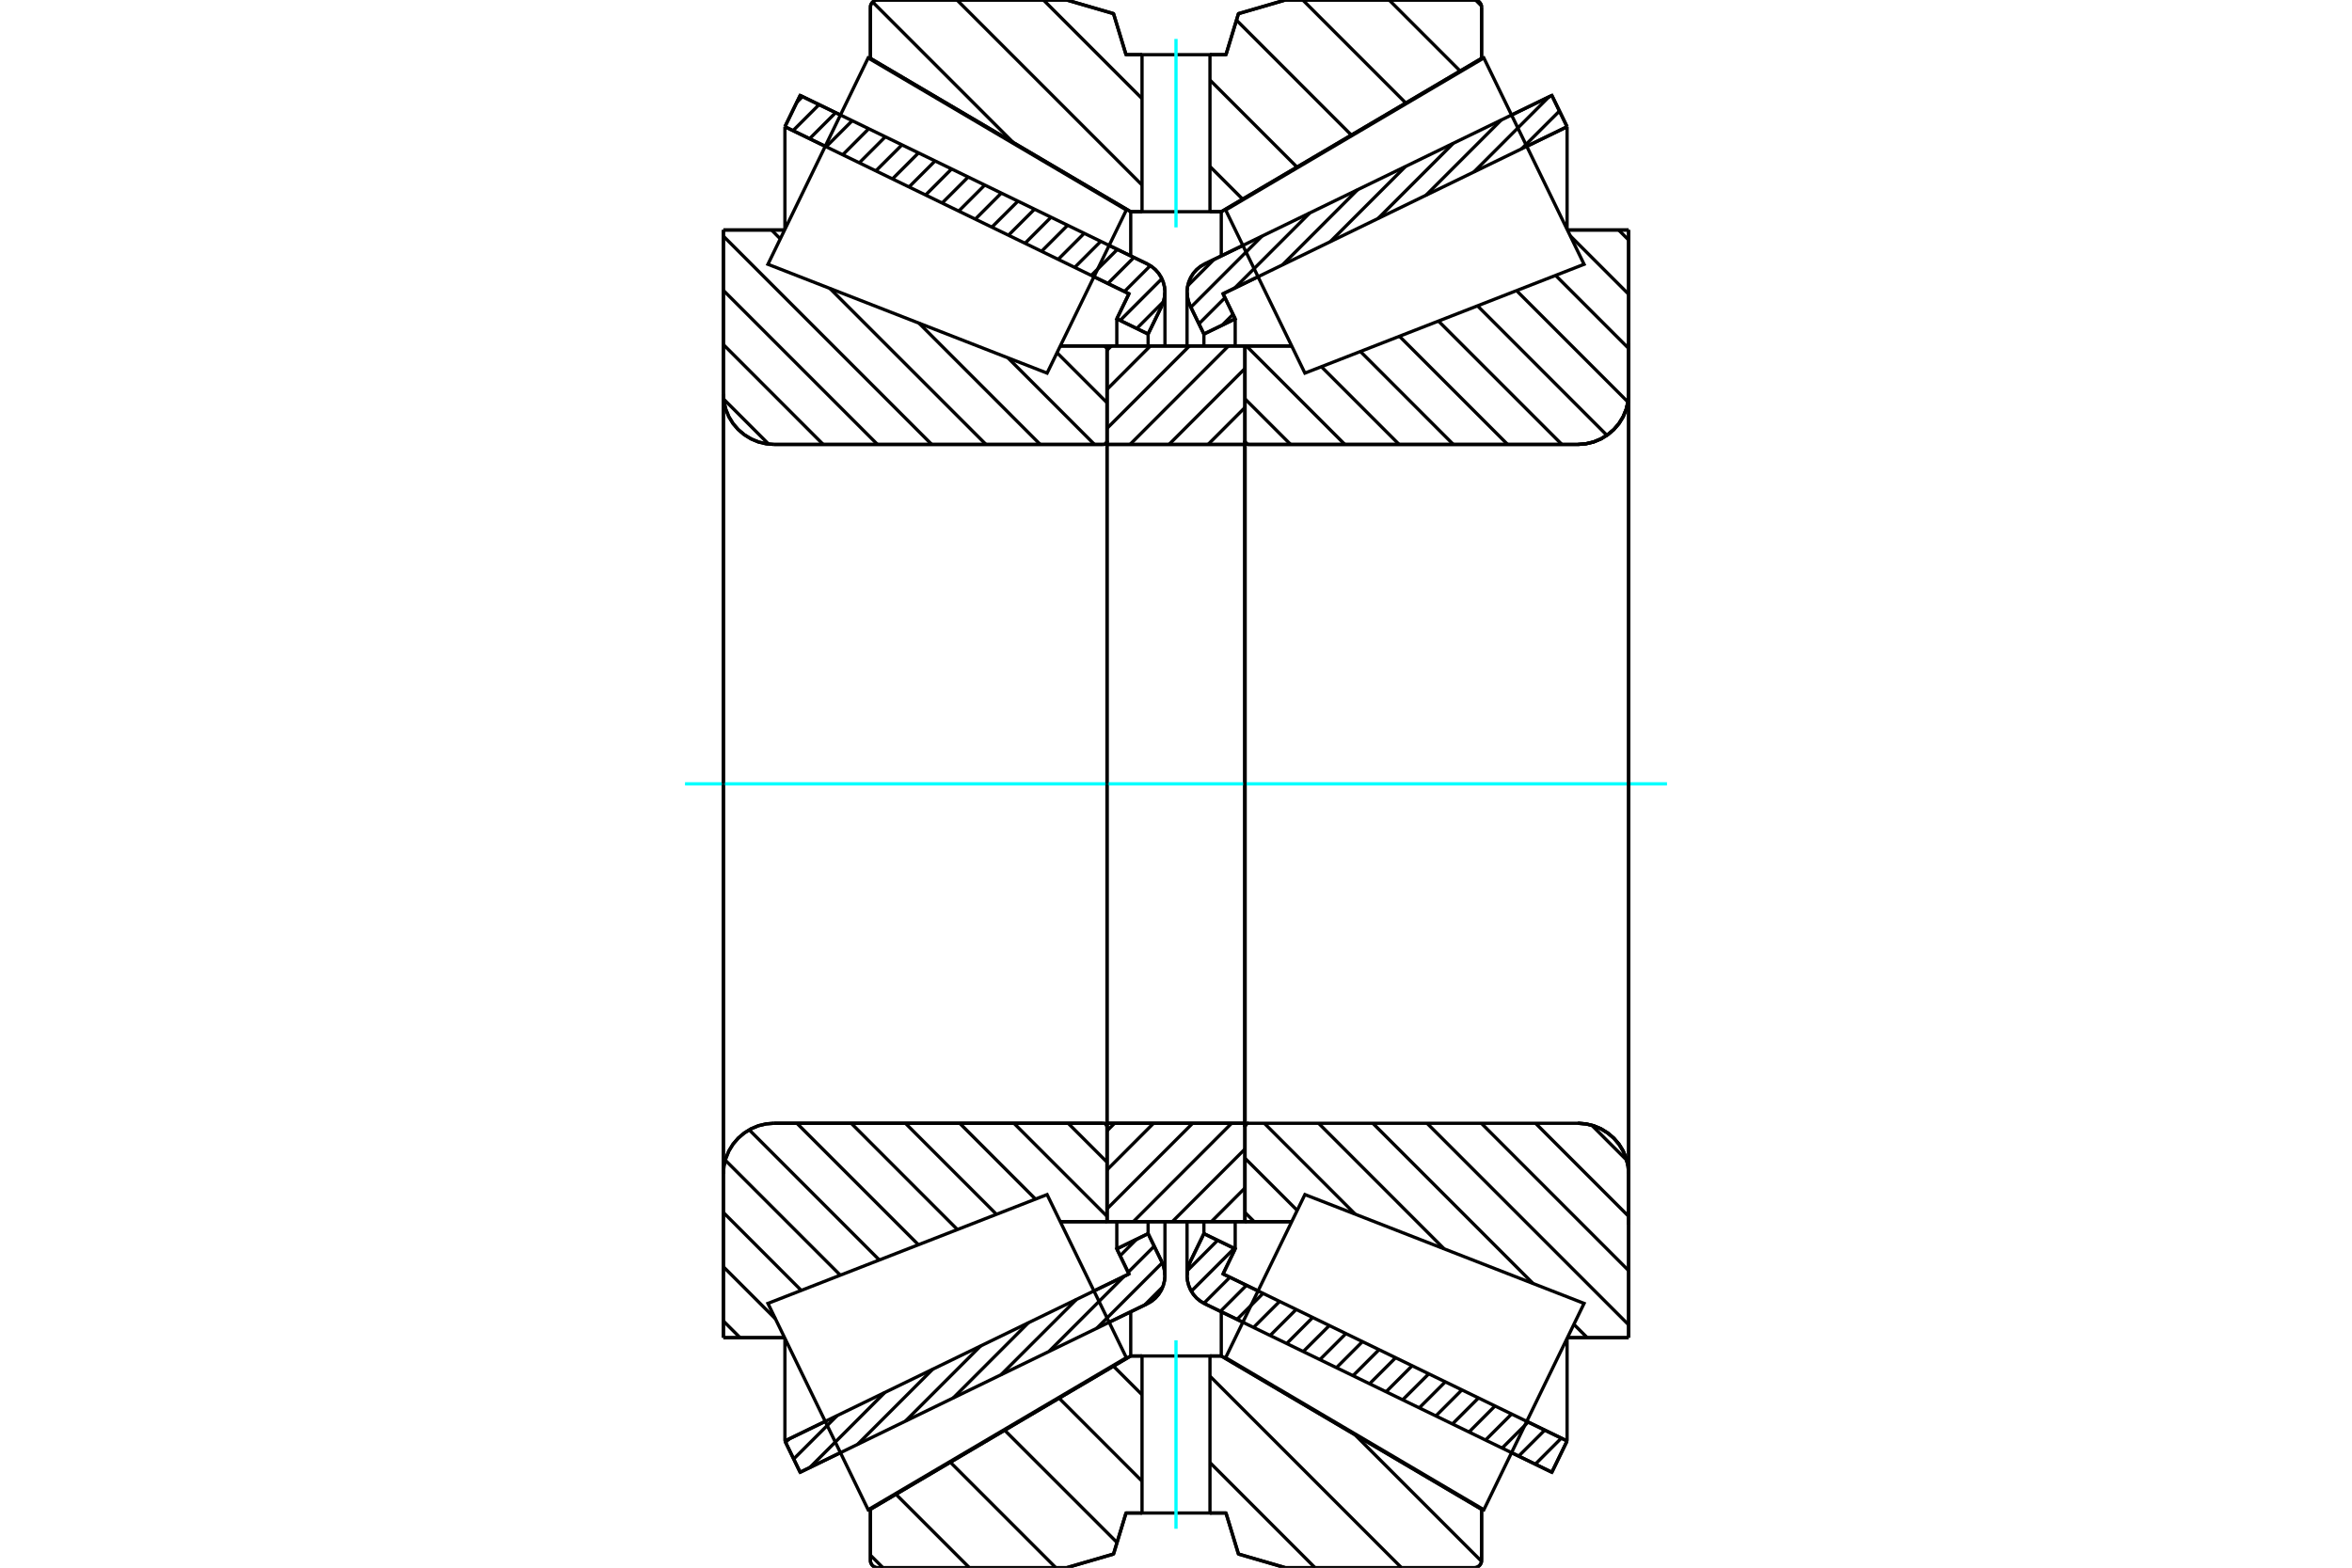 <?xml version="1.0" standalone="no"?>
<!DOCTYPE svg PUBLIC "-//W3C//DTD SVG 1.1//EN"
	"http://www.w3.org/Graphics/SVG/1.1/DTD/svg11.dtd">
<svg xmlns="http://www.w3.org/2000/svg" height="100%" width="100%" viewBox="0 0 36000 24000">
	<rect x="-1800" y="-1200" width="39600" height="26400" style="fill:#FFF"/>
	<g style="fill:none; fill-rule:evenodd" transform="matrix(1 0 0 1 0 0)">
		<g style="fill:none; stroke:#000; stroke-width:50; shape-rendering:geometricPrecision">
			<line x1="19024" y1="20242" x2="18439" y2="19959"/>
			<line x1="23753" y1="22539" x2="23136" y2="22239"/>
			<line x1="23986" y1="22060" x2="23753" y2="22539"/>
			<line x1="23369" y1="21760" x2="23986" y2="22060"/>
			<line x1="18720" y1="19503" x2="19256" y2="19763"/>
			<line x1="18906" y1="19119" x2="18720" y2="19503"/>
			<line x1="18427" y1="18886" x2="18906" y2="19119"/>
			<line x1="18217" y1="19318" x2="18427" y2="18886"/>
			<polyline points="18217,19318 18191,19385 18175,19455 18169,19527 18175,19604 18194,19678 18223,19748 18264,19813 18314,19871 18373,19920 18439,19959"/>
			<line x1="23136" y1="1761" x2="23753" y2="1461"/>
			<line x1="18439" y1="4041" x2="19024" y2="3758"/>
			<polyline points="18439,4041 18373,4080 18314,4129 18264,4187 18223,4252 18194,4322 18175,4396 18169,4473 18175,4545 18191,4615 18217,4682"/>
			<line x1="18427" y1="5114" x2="18217" y2="4682"/>
			<line x1="18906" y1="4881" x2="18427" y2="5114"/>
			<line x1="18720" y1="4497" x2="18906" y2="4881"/>
			<line x1="19256" y1="4237" x2="18720" y2="4497"/>
			<line x1="23986" y1="1940" x2="23369" y2="2240"/>
			<line x1="23753" y1="1461" x2="23986" y2="1940"/>
			<line x1="18427" y1="18703" x2="18427" y2="18886"/>
			<line x1="18427" y1="5114" x2="18427" y2="5297"/>
			<line x1="18906" y1="18702" x2="18906" y2="19119"/>
			<line x1="18906" y1="4881" x2="18906" y2="5298"/>
			<line x1="23986" y1="20490" x2="23986" y2="22060"/>
			<line x1="23986" y1="19852" x2="23986" y2="19852"/>
			<line x1="23986" y1="4148" x2="23986" y2="4148"/>
			<line x1="23986" y1="1940" x2="23986" y2="3510"/>
			<line x1="18169" y1="18703" x2="18169" y2="19527"/>
			<line x1="18169" y1="4473" x2="18169" y2="5297"/>
			<line x1="12864" y1="22239" x2="12247" y2="22539"/>
			<line x1="17561" y1="19959" x2="16976" y2="20242"/>
			<polyline points="17561,19959 17627,19920 17686,19871 17736,19813 17777,19748 17806,19678 17825,19604 17831,19527 17825,19455 17809,19385 17783,19318"/>
			<line x1="17573" y1="18886" x2="17783" y2="19318"/>
			<line x1="17094" y1="19119" x2="17573" y2="18886"/>
			<line x1="17280" y1="19503" x2="17094" y2="19119"/>
			<line x1="16744" y1="19763" x2="17280" y2="19503"/>
			<line x1="12014" y1="22060" x2="12631" y2="21760"/>
			<line x1="12247" y1="22539" x2="12014" y2="22060"/>
			<line x1="16976" y1="3758" x2="17561" y2="4041"/>
			<line x1="12247" y1="1461" x2="12864" y2="1761"/>
			<line x1="12014" y1="1940" x2="12247" y2="1461"/>
			<line x1="12631" y1="2240" x2="12014" y2="1940"/>
			<line x1="17280" y1="4497" x2="16744" y2="4237"/>
			<line x1="17094" y1="4881" x2="17280" y2="4497"/>
			<line x1="17573" y1="5114" x2="17094" y2="4881"/>
			<line x1="17783" y1="4682" x2="17573" y2="5114"/>
			<polyline points="17783,4682 17809,4615 17825,4545 17831,4473 17825,4396 17806,4322 17777,4252 17736,4187 17686,4129 17627,4080 17561,4041"/>
			<line x1="17094" y1="5298" x2="17094" y2="4881"/>
			<line x1="17094" y1="19119" x2="17094" y2="18702"/>
			<line x1="12014" y1="3510" x2="12014" y2="1940"/>
			<line x1="12014" y1="4148" x2="12014" y2="4148"/>
			<line x1="12014" y1="19852" x2="12014" y2="19852"/>
			<line x1="12014" y1="22060" x2="12014" y2="20490"/>
			<line x1="17573" y1="5297" x2="17573" y2="5114"/>
			<line x1="17573" y1="18886" x2="17573" y2="18703"/>
			<line x1="17831" y1="5297" x2="17831" y2="4473"/>
			<line x1="17831" y1="19527" x2="17831" y2="18703"/>
			<line x1="19056" y1="5297" x2="19771" y2="5297"/>
			<polyline points="19056,6748 19057,6757 19059,6765 19062,6773 19067,6781 19072,6787 19079,6793 19086,6798 19094,6801 19103,6803 19112,6804"/>
			<line x1="24152" y1="6804" x2="19112" y2="6804"/>
			<polyline points="24152,6804 24274,6794 24392,6766 24504,6719 24608,6655 24701,6576 24780,6484 24844,6380 24890,6268 24919,6149 24928,6028"/>
			<line x1="24928" y1="3521" x2="24928" y2="6028"/>
			<line x1="24928" y1="3521" x2="23991" y2="3521"/>
			<line x1="24928" y1="20479" x2="23991" y2="20479"/>
			<line x1="24928" y1="17972" x2="24928" y2="20479"/>
			<polyline points="24928,17972 24919,17851 24890,17732 24844,17620 24780,17516 24701,17424 24608,17345 24504,17281 24392,17234 24274,17206 24152,17196"/>
			<polyline points="19112,17196 19103,17197 19094,17199 19086,17202 19079,17207 19072,17213 19067,17219 19062,17227 19059,17235 19057,17243 19056,17252"/>
			<line x1="19771" y1="18703" x2="19056" y2="18703"/>
			<line x1="23991" y1="4146" x2="23991" y2="4146"/>
			<line x1="23991" y1="19854" x2="23991" y2="19854"/>
			<line x1="19056" y1="6804" x2="19056" y2="17196"/>
			<polyline points="19056,6748 19057,6757 19059,6765 19062,6773 19067,6781 19072,6787 19079,6793 19086,6798 19094,6801 19103,6803 19112,6804"/>
			<polyline points="19112,17196 19103,17197 19094,17199 19086,17202 19079,17207 19072,17213 19067,17219 19062,17227 19059,17235 19057,17243 19056,17252"/>
			<polyline points="24152,6804 24274,6794 24392,6766 24504,6719 24608,6655 24701,6576 24780,6484 24844,6380 24890,6268 24919,6149 24928,6028"/>
			<polyline points="24928,17972 24919,17851 24890,17732 24844,17620 24780,17516 24701,17424 24608,17345 24504,17281 24392,17234 24274,17206 24152,17196"/>
			<line x1="16944" y1="18703" x2="16229" y2="18703"/>
			<polyline points="16944,17252 16943,17243 16941,17235 16938,17227 16933,17219 16928,17213 16921,17207 16914,17202 16906,17199 16897,17197 16888,17196"/>
			<line x1="11848" y1="17196" x2="16888" y2="17196"/>
			<polyline points="11848,17196 11726,17206 11608,17234 11496,17281 11392,17345 11299,17424 11220,17516 11156,17620 11110,17732 11081,17851 11072,17972"/>
			<line x1="11072" y1="20479" x2="11072" y2="17972"/>
			<line x1="11072" y1="20479" x2="12009" y2="20479"/>
			<line x1="11072" y1="3521" x2="12009" y2="3521"/>
			<line x1="11072" y1="6028" x2="11072" y2="3521"/>
			<polyline points="11072,6028 11081,6149 11110,6268 11156,6380 11220,6484 11299,6576 11392,6655 11496,6719 11608,6766 11726,6794 11848,6804"/>
			<line x1="16888" y1="6804" x2="11848" y2="6804"/>
			<polyline points="16888,6804 16897,6803 16906,6801 16914,6798 16921,6793 16928,6787 16933,6781 16938,6773 16941,6765 16943,6757 16944,6748"/>
			<line x1="16229" y1="5297" x2="16944" y2="5297"/>
			<line x1="12009" y1="19854" x2="12009" y2="19854"/>
			<line x1="12009" y1="4146" x2="12009" y2="4146"/>
			<line x1="11072" y1="17972" x2="11072" y2="6028"/>
			<line x1="16327" y1="0" x2="17044" y2="209"/>
			<line x1="13434" y1="0" x2="16327" y2="0"/>
			<polyline points="13434,0 13417,1 13400,5 13384,12 13369,21 13356,32 13344,46 13335,61 13328,77 13324,94 13323,111"/>
			<line x1="13323" y1="894" x2="13323" y2="111"/>
			<line x1="17307" y1="3241" x2="13323" y2="894"/>
			<line x1="17480" y1="3241" x2="17307" y2="3241"/>
			<line x1="18693" y1="3241" x2="18520" y2="3241"/>
			<line x1="22677" y1="894" x2="18693" y2="3241"/>
			<line x1="22677" y1="111" x2="22677" y2="894"/>
			<polyline points="22677,111 22676,94 22672,77 22665,61 22656,46 22644,32 22631,21 22616,12 22600,5 22583,1 22566,0"/>
			<line x1="19673" y1="0" x2="22566" y2="0"/>
			<line x1="18956" y1="209" x2="19673" y2="0"/>
			<line x1="18765" y1="837" x2="18956" y2="209"/>
			<line x1="18520" y1="837" x2="18765" y2="837"/>
			<line x1="17235" y1="837" x2="17480" y2="837"/>
			<line x1="17044" y1="209" x2="17235" y2="837"/>
			<line x1="17044" y1="23791" x2="16327" y2="24000"/>
			<line x1="17235" y1="23163" x2="17044" y2="23791"/>
			<line x1="18765" y1="23163" x2="18520" y2="23163"/>
			<line x1="17480" y1="23163" x2="17235" y2="23163"/>
			<line x1="18956" y1="23791" x2="18765" y2="23163"/>
			<line x1="19673" y1="24000" x2="18956" y2="23791"/>
			<line x1="22566" y1="24000" x2="19673" y2="24000"/>
			<polyline points="22566,24000 22583,23999 22600,23995 22616,23988 22631,23979 22644,23968 22656,23954 22665,23939 22672,23923 22676,23906 22677,23889"/>
			<line x1="22677" y1="23106" x2="22677" y2="23889"/>
			<line x1="18693" y1="20759" x2="22677" y2="23106"/>
			<line x1="17307" y1="20759" x2="17480" y2="20759"/>
			<line x1="18520" y1="20759" x2="18693" y2="20759"/>
			<line x1="13323" y1="23106" x2="17307" y2="20759"/>
			<line x1="13323" y1="23889" x2="13323" y2="23106"/>
			<polyline points="13323,23889 13324,23906 13328,23923 13335,23939 13344,23954 13356,23968 13369,23979 13384,23988 13400,23995 13417,23999 13434,24000"/>
			<line x1="16327" y1="24000" x2="13434" y2="24000"/>
			<line x1="22677" y1="23093" x2="22677" y2="23106"/>
			<line x1="22677" y1="894" x2="22677" y2="907"/>
			<line x1="13323" y1="23093" x2="13323" y2="23106"/>
			<line x1="13323" y1="894" x2="13323" y2="907"/>
			<line x1="17307" y1="20084" x2="17307" y2="20759"/>
			<line x1="17307" y1="3241" x2="17307" y2="3916"/>
			<line x1="18693" y1="20084" x2="18693" y2="20759"/>
			<line x1="18693" y1="3241" x2="18693" y2="3916"/>
			<line x1="16944" y1="17196" x2="19056" y2="17196"/>
			<line x1="16944" y1="18703" x2="16944" y2="17196"/>
			<line x1="19056" y1="18703" x2="16944" y2="18703"/>
			<line x1="19056" y1="17196" x2="19056" y2="18703"/>
			<line x1="19056" y1="6804" x2="16944" y2="6804"/>
			<line x1="19056" y1="5297" x2="19056" y2="6804"/>
			<line x1="16944" y1="5297" x2="19056" y2="5297"/>
			<line x1="16944" y1="6804" x2="16944" y2="5297"/>
			<line x1="19056" y1="6804" x2="19056" y2="17196"/>
			<line x1="16944" y1="6804" x2="16944" y2="17196"/>
		</g>
		<g style="fill:none; stroke:#0FF; stroke-width:50; shape-rendering:geometricPrecision">
			<line x1="10485" y1="12000" x2="25515" y2="12000"/>
		</g>
		<g style="fill:none; stroke:#000; stroke-width:50; shape-rendering:geometricPrecision">
			<line x1="22587" y1="2" x2="22675" y2="90"/>
			<line x1="21262" y1="0" x2="22349" y2="1087"/>
			<line x1="19940" y1="0" x2="21517" y2="1577"/>
			<line x1="18926" y1="309" x2="20684" y2="2068"/>
			<line x1="18520" y1="1226" x2="19852" y2="2558"/>
			<line x1="18520" y1="2549" x2="19019" y2="3048"/>
			<line x1="15971" y1="0" x2="17480" y2="1509"/>
			<line x1="14648" y1="0" x2="17480" y2="2832"/>
			<line x1="13357" y1="31" x2="15504" y2="2178"/>
			<line x1="20739" y1="21965" x2="22676" y2="23902"/>
			<line x1="18520" y1="21068" x2="21451" y2="24000"/>
			<line x1="17043" y1="20915" x2="17480" y2="21352"/>
			<line x1="18520" y1="22391" x2="20128" y2="24000"/>
			<line x1="16211" y1="21405" x2="17480" y2="22675"/>
			<line x1="15378" y1="21896" x2="17098" y2="23615"/>
			<line x1="14546" y1="22386" x2="16160" y2="24000"/>
			<line x1="13713" y1="22876" x2="14837" y2="24000"/>
			<line x1="13323" y1="23809" x2="13514" y2="24000"/>
			<polyline points="18520,837 18765,837 18956,209 19673,0 22566,0"/>
			<polyline points="22677,111 22676,94 22672,77 22665,61 22656,46 22644,32 22631,21 22616,12 22600,5 22583,1 22566,0"/>
			<polyline points="22677,111 22677,894 18693,3241 18520,3241"/>
			<polyline points="17480,837 17235,837 17044,209 16327,0 13434,0 13417,1 13400,5 13384,12 13369,21 13356,32 13344,46 13335,61 13328,77 13324,94 13323,111 13323,894 17307,3241 17480,3241"/>
			<polyline points="17480,20759 17307,20759 13323,23106 13323,23889 13324,23906 13328,23923 13335,23939 13344,23954 13356,23968 13369,23979 13384,23988 13400,23995 13417,23999 13434,24000 16327,24000 17044,23791 17235,23163 17480,23163"/>
			<polyline points="18520,20759 18693,20759 22677,23106 22677,23889"/>
			<polyline points="22566,24000 22583,23999 22600,23995 22616,23988 22631,23979 22644,23968 22656,23954 22665,23939 22672,23923 22676,23906 22677,23889"/>
			<polyline points="22566,24000 19673,24000 18956,23791 18765,23163 18520,23163"/>
			<line x1="16906" y1="5297" x2="16944" y2="5334"/>
			<line x1="16179" y1="5400" x2="16944" y2="6165"/>
			<line x1="15427" y1="5478" x2="16752" y2="6804"/>
			<line x1="14066" y1="4947" x2="15922" y2="6804"/>
			<line x1="11809" y1="3521" x2="11943" y2="3656"/>
			<line x1="12704" y1="4417" x2="15091" y2="6804"/>
			<line x1="11072" y1="3615" x2="14261" y2="6804"/>
			<line x1="11072" y1="4445" x2="13431" y2="6804"/>
			<line x1="11072" y1="5275" x2="12600" y2="6804"/>
			<line x1="11077" y1="6111" x2="11765" y2="6799"/>
			<line x1="16349" y1="17196" x2="16944" y2="17791"/>
			<line x1="15519" y1="17196" x2="16944" y2="18621"/>
			<line x1="14689" y1="17196" x2="15849" y2="18357"/>
			<line x1="13858" y1="17196" x2="15252" y2="18590"/>
			<line x1="13028" y1="17196" x2="14654" y2="18823"/>
			<line x1="12197" y1="17196" x2="14057" y2="19056"/>
			<line x1="11467" y1="17296" x2="13459" y2="19289"/>
			<line x1="11101" y1="17761" x2="12862" y2="19522"/>
			<line x1="11072" y1="18562" x2="12264" y2="19755"/>
			<line x1="11072" y1="19393" x2="11868" y2="20189"/>
			<line x1="11072" y1="20223" x2="11328" y2="20479"/>
			<polyline points="16944,12000 16944,5297 16944,6748"/>
			<polyline points="16888,6804 16897,6803 16906,6801 16914,6798 16921,6793 16928,6787 16933,6781 16938,6773 16941,6765 16943,6757 16944,6748"/>
			<line x1="16888" y1="6804" x2="11848" y2="6804"/>
			<polyline points="11072,6028 11081,6149 11110,6268 11156,6380 11220,6484 11299,6576 11392,6655 11496,6719 11608,6766 11726,6794 11848,6804"/>
			<line x1="11072" y1="6028" x2="11072" y2="3521"/>
			<line x1="11072" y1="6028" x2="11072" y2="12000"/>
			<line x1="11072" y1="3521" x2="12009" y2="3521"/>
			<line x1="16229" y1="5297" x2="16944" y2="5297"/>
			<line x1="16944" y1="18703" x2="16229" y2="18703"/>
			<line x1="12009" y1="20479" x2="11072" y2="20479"/>
			<line x1="11072" y1="12000" x2="11072" y2="17972"/>
			<line x1="11072" y1="20479" x2="11072" y2="17972"/>
			<polyline points="11848,17196 11726,17206 11608,17234 11496,17281 11392,17345 11299,17424 11220,17516 11156,17620 11110,17732 11081,17851 11072,17972"/>
			<line x1="11848" y1="17196" x2="16888" y2="17196"/>
			<polyline points="16944,17252 16943,17243 16941,17235 16938,17227 16933,17219 16928,17213 16921,17207 16914,17202 16906,17199 16897,17197 16888,17196"/>
			<polyline points="16944,17252 16944,18703 16944,12000"/>
			<line x1="24775" y1="3521" x2="24928" y2="3674"/>
			<line x1="24034" y1="3610" x2="24928" y2="4504"/>
			<line x1="23810" y1="4216" x2="24928" y2="5334"/>
			<line x1="23212" y1="4449" x2="24917" y2="6154"/>
			<line x1="22615" y1="4682" x2="24596" y2="6664"/>
			<line x1="22017" y1="4915" x2="23906" y2="6804"/>
			<line x1="21420" y1="5148" x2="23076" y2="6804"/>
			<line x1="20823" y1="5381" x2="22245" y2="6804"/>
			<line x1="20225" y1="5614" x2="21415" y2="6804"/>
			<line x1="19078" y1="5297" x2="20584" y2="6804"/>
			<line x1="19056" y1="6106" x2="19754" y2="6804"/>
			<line x1="24363" y1="17226" x2="24898" y2="17761"/>
			<line x1="23503" y1="17196" x2="24928" y2="18621"/>
			<line x1="22673" y1="17196" x2="24928" y2="19452"/>
			<line x1="21842" y1="17196" x2="24928" y2="20282"/>
			<line x1="24090" y1="20275" x2="24295" y2="20479"/>
			<line x1="21012" y1="17196" x2="23465" y2="19649"/>
			<line x1="20182" y1="17196" x2="22104" y2="19119"/>
			<line x1="19351" y1="17196" x2="20743" y2="18588"/>
			<line x1="19056" y1="17732" x2="19855" y2="18530"/>
			<line x1="19056" y1="18562" x2="19197" y2="18703"/>
			<polyline points="19056,12000 19056,5297 19056,6748 19057,6757 19059,6765 19062,6773 19067,6781 19072,6787 19079,6793 19086,6798 19094,6801 19103,6803 19112,6804 24152,6804 24274,6794 24392,6766 24504,6719 24608,6655 24701,6576 24780,6484 24844,6380 24890,6268 24919,6149 24928,6028 24928,3521"/>
			<line x1="24928" y1="6028" x2="24928" y2="12000"/>
			<line x1="24928" y1="3521" x2="23991" y2="3521"/>
			<line x1="19771" y1="5297" x2="19056" y2="5297"/>
			<line x1="19056" y1="18703" x2="19771" y2="18703"/>
			<line x1="23991" y1="20479" x2="24928" y2="20479"/>
			<line x1="24928" y1="12000" x2="24928" y2="17972"/>
			<polyline points="24928,20479 24928,17972 24919,17851 24890,17732 24844,17620 24780,17516 24701,17424 24608,17345 24504,17281 24392,17234 24274,17206 24152,17196 19112,17196 19103,17197 19094,17199 19086,17202 19079,17207 19072,17213 19067,17219 19062,17227 19059,17235 19057,17243 19056,17252 19056,18703 19056,12000"/>
			<line x1="19056" y1="18187" x2="18541" y2="18703"/>
			<line x1="19056" y1="17590" x2="17943" y2="18703"/>
			<line x1="18852" y1="17196" x2="17346" y2="18703"/>
			<line x1="18255" y1="17196" x2="16944" y2="18507"/>
			<line x1="17657" y1="17196" x2="16944" y2="17910"/>
			<line x1="17060" y1="17196" x2="16944" y2="17312"/>
			<line x1="19056" y1="6238" x2="18491" y2="6804"/>
			<line x1="19056" y1="5641" x2="17893" y2="6804"/>
			<line x1="18802" y1="5297" x2="17296" y2="6804"/>
			<line x1="18205" y1="5297" x2="16944" y2="6558"/>
			<line x1="17607" y1="5297" x2="16944" y2="5961"/>
			<line x1="17010" y1="5297" x2="16944" y2="5363"/>
			<polyline points="16944,6804 16944,5297 19056,5297 19056,6804 16944,6804"/>
			<polyline points="16944,17196 19056,17196 19056,18703 16944,18703 16944,17196"/>
			<polyline points="18000,23163 18520,23163 18520,20759 17480,20759 17480,23163 18000,23163"/>
		</g>
		<g style="fill:none; stroke:#0FF; stroke-width:50; shape-rendering:geometricPrecision">
			<line x1="18000" y1="23404" x2="18000" y2="20519"/>
		</g>
		<g style="fill:none; stroke:#000; stroke-width:50; shape-rendering:geometricPrecision">
			<polyline points="18000,3241 18520,3241 18520,837 17480,837 17480,3241 18000,3241"/>
		</g>
		<g style="fill:none; stroke:#0FF; stroke-width:50; shape-rendering:geometricPrecision">
			<line x1="18000" y1="3481" x2="18000" y2="596"/>
		</g>
		<g style="fill:none; stroke:#000; stroke-width:50; shape-rendering:geometricPrecision">
			<line x1="24928" y1="18748" x2="24928" y2="5252"/>
			<line x1="19056" y1="17252" x2="19056" y2="6748"/>
			<polyline points="16634,19536 17240,20785 13288,23113 12521,21533 11754,19954 16027,18288 16634,19536"/>
			<polyline points="16634,4464 16027,5712 11754,4046 12521,2467 13288,887 17240,3215 16634,4464"/>
			<polyline points="19366,19536 19973,18288 24246,19954 23479,21533 22712,23113 18760,20785 19366,19536"/>
			<polyline points="19366,4464 18760,3215 22712,887 23479,2467 24246,4046 19973,5712 19366,4464"/>
			<line x1="17798" y1="19701" x2="17521" y2="19978"/>
			<line x1="17789" y1="19333" x2="16788" y2="20334"/>
			<line x1="17666" y1="19079" x2="17268" y2="19477"/>
			<line x1="17207" y1="19538" x2="16056" y2="20689"/>
			<line x1="17396" y1="18972" x2="17145" y2="19224"/>
			<line x1="16475" y1="19894" x2="15323" y2="21045"/>
			<line x1="15742" y1="20249" x2="14591" y2="21401"/>
			<line x1="15010" y1="20605" x2="13859" y2="21756"/>
			<line x1="14278" y1="20960" x2="13126" y2="22112"/>
			<line x1="13545" y1="21316" x2="12394" y2="22468"/>
			<line x1="12813" y1="21672" x2="12148" y2="22336"/>
			<line x1="12080" y1="22027" x2="12025" y2="22082"/>
			<line x1="17807" y1="4620" x2="17399" y2="5029"/>
			<line x1="17784" y1="4267" x2="17145" y2="4906"/>
			<line x1="17607" y1="4067" x2="17210" y2="4464"/>
			<line x1="17355" y1="3942" x2="16957" y2="4340"/>
			<line x1="17102" y1="3819" x2="16703" y2="4217"/>
			<line x1="16848" y1="3695" x2="16449" y2="4094"/>
			<line x1="16595" y1="3572" x2="16196" y2="3971"/>
			<line x1="16341" y1="3449" x2="15942" y2="3848"/>
			<line x1="16087" y1="3326" x2="15689" y2="3725"/>
			<line x1="15834" y1="3203" x2="15435" y2="3602"/>
			<line x1="15580" y1="3080" x2="15181" y2="3478"/>
			<line x1="15326" y1="2956" x2="14928" y2="3355"/>
			<line x1="15073" y1="2833" x2="14674" y2="3232"/>
			<line x1="14819" y1="2710" x2="14420" y2="3109"/>
			<line x1="14565" y1="2587" x2="14167" y2="2986"/>
			<line x1="14312" y1="2464" x2="13913" y2="2863"/>
			<line x1="14058" y1="2341" x2="13660" y2="2739"/>
			<line x1="13805" y1="2218" x2="13406" y2="2616"/>
			<line x1="13551" y1="2094" x2="13152" y2="2493"/>
			<line x1="13297" y1="1971" x2="12899" y2="2370"/>
			<line x1="13044" y1="1848" x2="12645" y2="2247"/>
			<line x1="12790" y1="1725" x2="12391" y2="2124"/>
			<line x1="12536" y1="1602" x2="12138" y2="2000"/>
			<line x1="12283" y1="1479" x2="12196" y2="1565"/>
			<polyline points="12014,1940 12247,1461 17561,4041"/>
			<polyline points="17783,4682 17810,4612 17826,4539 17831,4464 17823,4389 17804,4316 17774,4247 17734,4183 17684,4127 17625,4079 17561,4041"/>
			<polyline points="17783,4682 17573,5114 17094,4881 17280,4497 12014,1940"/>
			<polyline points="12014,22060 17280,19503 17094,19119 17573,18886 17783,19318"/>
			<polyline points="17561,19959 17625,19921 17684,19873 17734,19817 17774,19753 17804,19684 17823,19611 17831,19536 17826,19461 17810,19388 17783,19318"/>
			<polyline points="17561,19959 12247,22539 12014,22060"/>
			<line x1="23754" y1="22538" x2="23753" y2="22539"/>
			<line x1="23898" y1="22017" x2="23499" y2="22416"/>
			<line x1="23644" y1="21894" x2="23245" y2="22292"/>
			<line x1="23391" y1="21770" x2="22992" y2="22169"/>
			<line x1="23137" y1="21647" x2="22738" y2="22046"/>
			<line x1="22883" y1="21524" x2="22485" y2="21923"/>
			<line x1="22630" y1="21401" x2="22231" y2="21800"/>
			<line x1="22376" y1="21278" x2="21977" y2="21677"/>
			<line x1="22122" y1="21155" x2="21724" y2="21553"/>
			<line x1="21869" y1="21032" x2="21470" y2="21430"/>
			<line x1="21615" y1="20908" x2="21216" y2="21307"/>
			<line x1="21362" y1="20785" x2="20963" y2="21184"/>
			<line x1="21108" y1="20662" x2="20709" y2="21061"/>
			<line x1="20854" y1="20539" x2="20456" y2="20938"/>
			<line x1="20601" y1="20416" x2="20202" y2="20815"/>
			<line x1="20347" y1="20293" x2="19948" y2="20691"/>
			<line x1="20093" y1="20169" x2="19695" y2="20568"/>
			<line x1="19840" y1="20046" x2="19441" y2="20445"/>
			<line x1="19586" y1="19923" x2="19187" y2="20322"/>
			<line x1="19333" y1="19800" x2="18934" y2="20199"/>
			<line x1="19079" y1="19677" x2="18680" y2="20076"/>
			<line x1="18825" y1="19554" x2="18427" y2="19952"/>
			<line x1="18891" y1="19112" x2="18234" y2="19768"/>
			<line x1="18637" y1="18988" x2="18176" y2="19450"/>
			<line x1="23869" y1="1700" x2="23290" y2="2278"/>
			<line x1="23709" y1="1482" x2="22558" y2="2634"/>
			<line x1="22977" y1="1838" x2="21825" y2="2990"/>
			<line x1="22244" y1="2194" x2="21093" y2="3345"/>
			<line x1="21512" y1="2549" x2="20360" y2="3701"/>
			<line x1="20779" y1="2905" x2="19628" y2="4057"/>
			<line x1="18873" y1="4812" x2="18707" y2="4978"/>
			<line x1="20047" y1="3261" x2="18896" y2="4412"/>
			<line x1="18750" y1="4558" x2="18351" y2="4957"/>
			<line x1="19315" y1="3616" x2="18228" y2="4703"/>
			<line x1="18582" y1="3972" x2="18180" y2="4374"/>
			<polyline points="23986,1940 23753,1461 18439,4041 18375,4079 18316,4127 18266,4183 18226,4247 18196,4316 18177,4389 18169,4464 18174,4539 18190,4612 18217,4682 18427,5114 18906,4881 18720,4497 23986,1940"/>
			<polyline points="23986,22060 18720,19503 18906,19119 18427,18886 18217,19318 18190,19388 18174,19461 18169,19536 18177,19611 18196,19684 18226,19753 18266,19817 18316,19873 18375,19921 18439,19959 23753,22539 23986,22060"/>
		</g>
	</g>
</svg>
